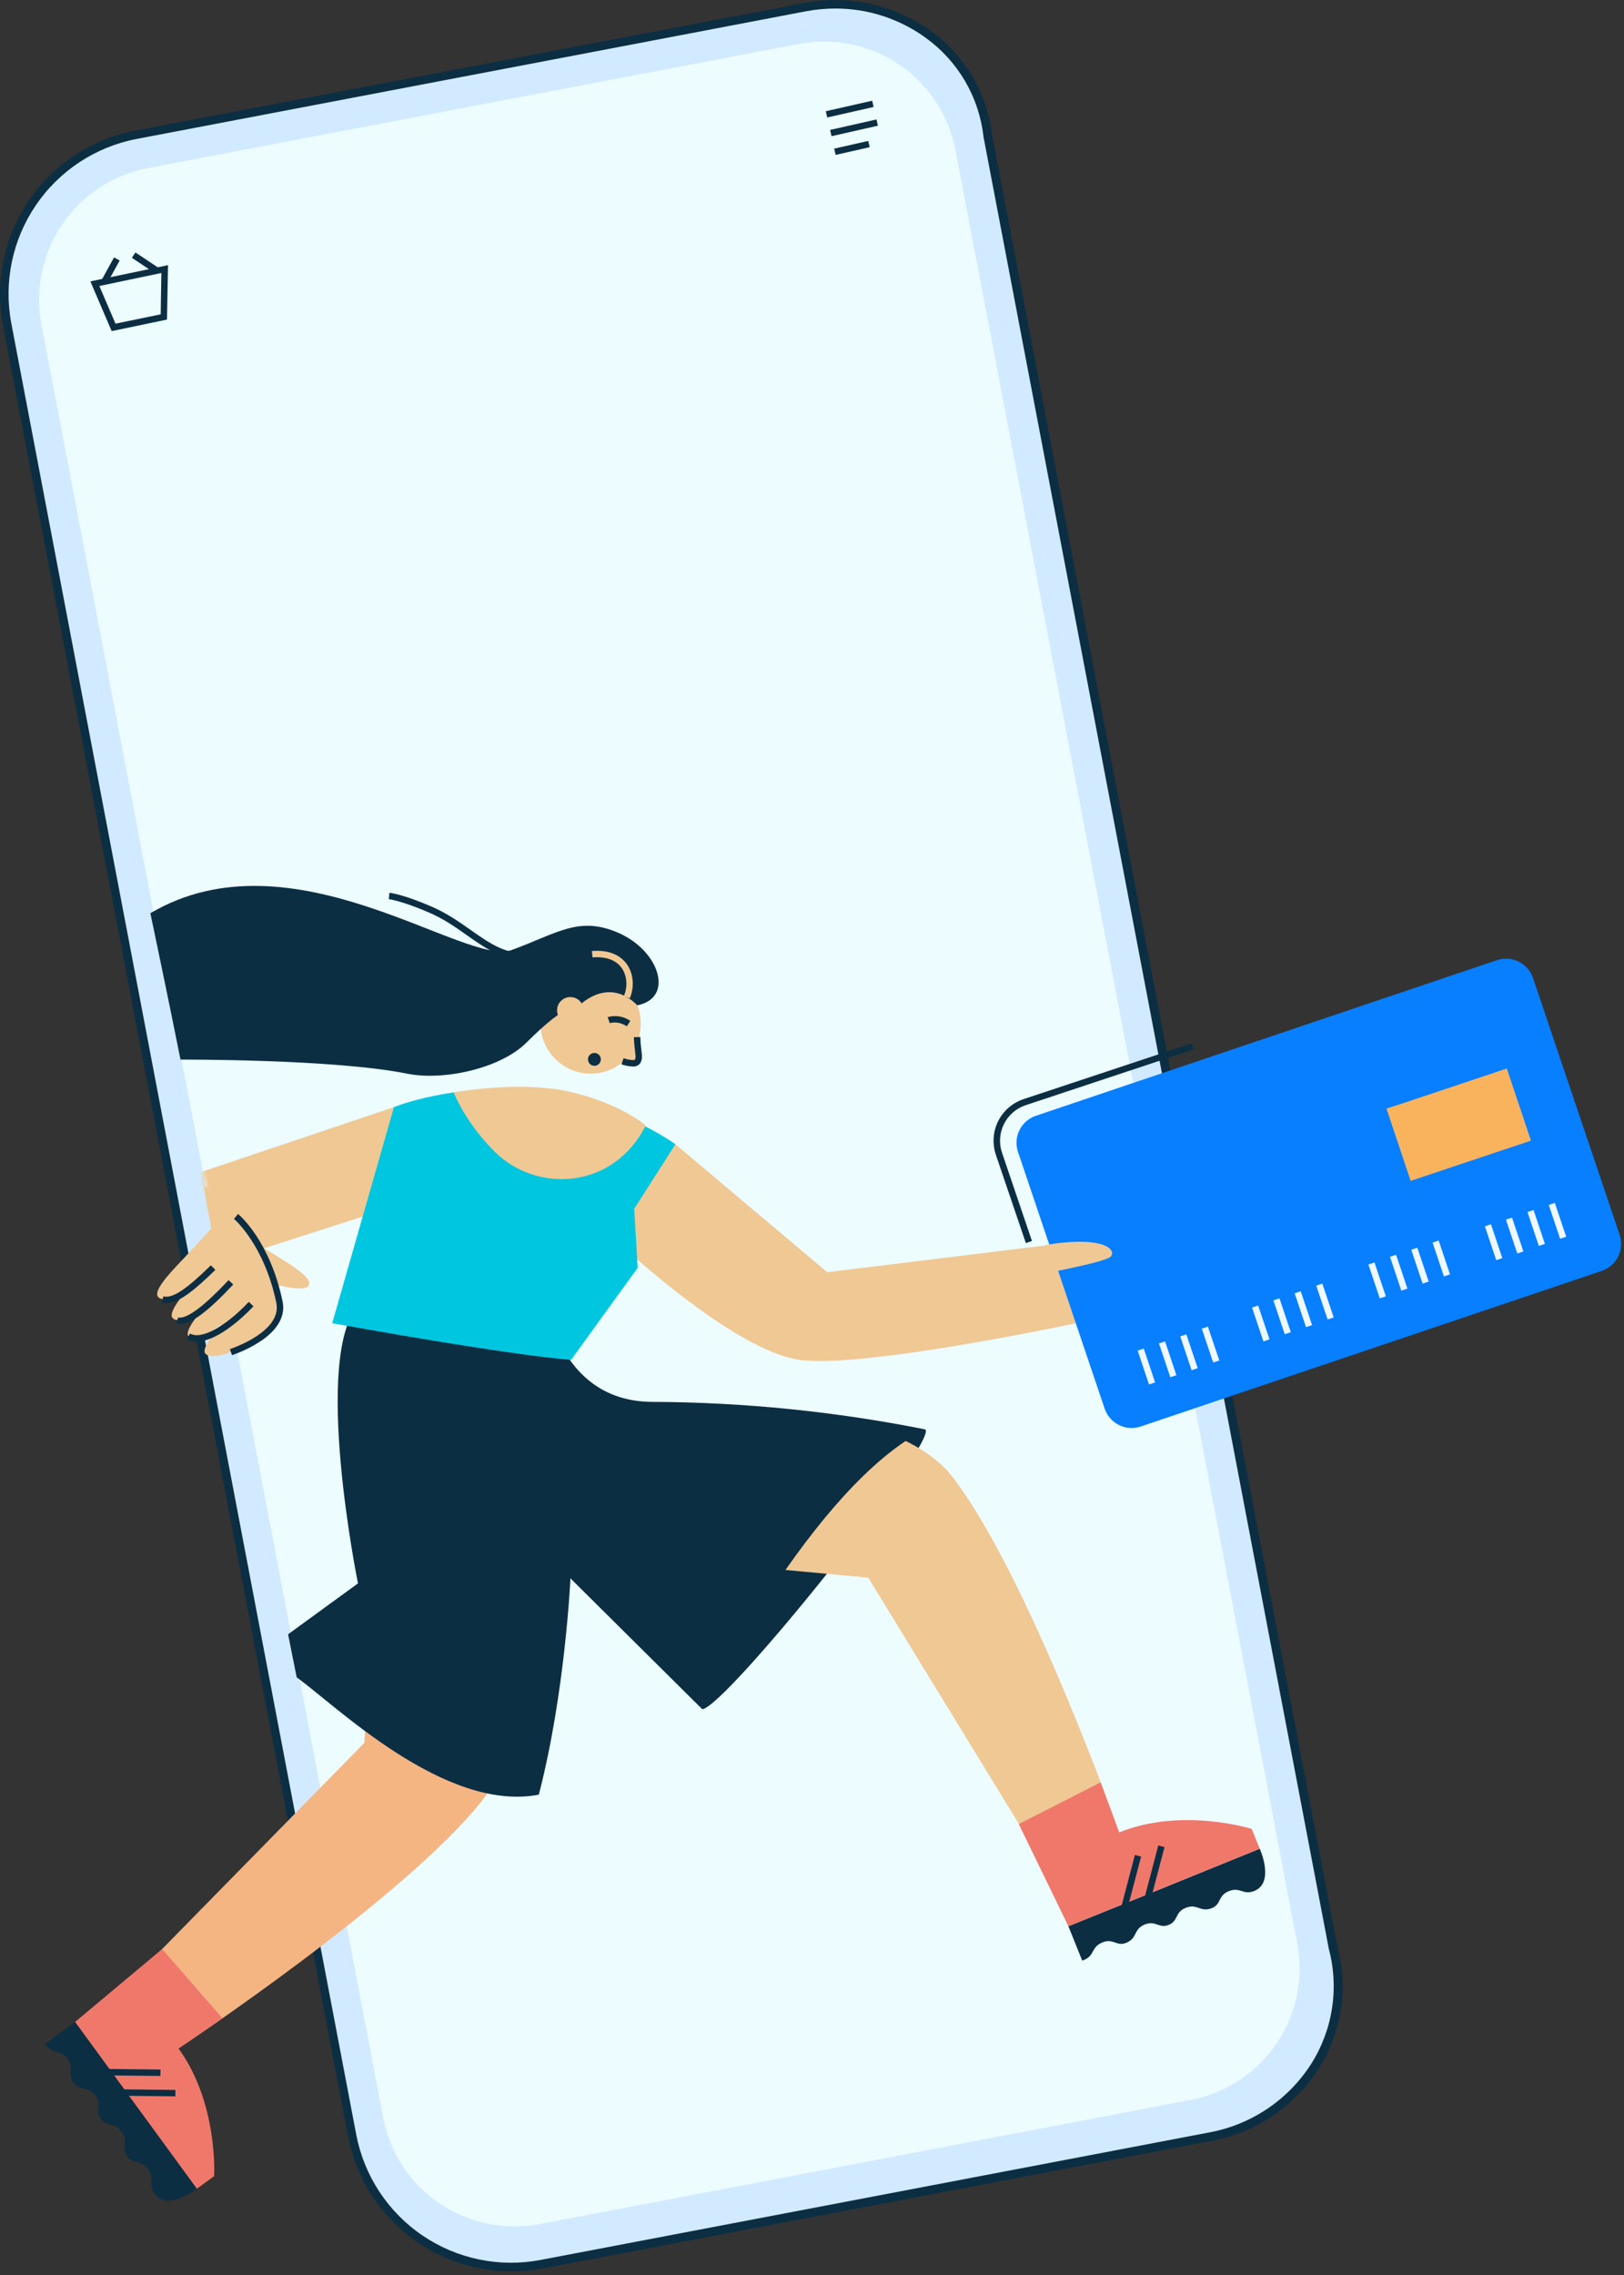 <?xml version="1.0" encoding="UTF-8"?> <svg xmlns="http://www.w3.org/2000/svg" width="377" height="528" viewBox="0 0 377 528" fill="none"><rect x="0" y="0" width="377" height="528" fill="#333333" stroke="none"/> <path d="M125.76 525.128L281.109 495.515C301.492 491.626 314.87 471.949 309.49 451.565L229.355 31.193C226.958 10.81 207.28 -2.568 186.897 1.321L31.548 30.933C21.759 32.8 13.112 38.48 7.51 46.722C1.908 54.964 -0.191 65.094 1.676 74.883L81.811 495.235C82.733 500.084 84.601 504.704 87.309 508.831C90.017 512.958 93.511 516.51 97.593 519.286C101.674 522.062 106.262 524.007 111.095 525.009C115.928 526.011 120.912 526.052 125.76 525.128V525.128Z" fill="#D2EAFF"></path> <path d="M118.614 527.114C121.071 527.124 123.523 526.901 125.939 526.448L281.281 496.828C286.353 495.879 291.177 493.9 295.454 491.012C299.73 488.125 303.369 484.391 306.146 480.041C308.789 475.87 310.538 471.195 311.279 466.313C312.021 461.431 311.74 456.448 310.454 451.68L230.326 31.401C229.772 26.608 228.227 21.982 225.789 17.818C223.35 13.654 220.072 10.043 216.162 7.215C211.958 4.171 207.174 2.02 202.105 0.898C197.037 -0.224 191.792 -0.295 186.696 0.69L31.347 30.309C21.302 32.236 12.431 38.069 6.681 46.528C0.931 54.987 -1.229 65.381 0.675 75.431L80.804 495.75C82.488 504.552 87.181 512.496 94.079 518.218C100.978 523.94 109.651 527.085 118.614 527.114V527.114ZM193.861 1.981C201.43 1.957 208.81 4.346 214.93 8.8C218.624 11.469 221.72 14.879 224.023 18.811C226.325 22.744 227.782 27.113 228.301 31.641C228.301 31.641 228.301 31.687 228.301 31.707L308.436 452.06C308.44 452.082 308.44 452.104 308.436 452.126C309.658 456.633 309.929 461.346 309.232 465.963C308.535 470.581 306.885 475.003 304.388 478.949C301.756 483.067 298.308 486.601 294.257 489.335C290.206 492.069 285.638 493.944 280.835 494.844L125.486 524.457C120.767 525.357 115.917 525.319 111.213 524.344C106.509 523.37 102.044 521.478 98.071 518.778C94.098 516.078 90.695 512.621 88.058 508.606C85.421 504.591 83.601 500.095 82.701 495.377L2.626 75.025C0.824 65.494 2.875 55.638 8.331 47.618C13.786 39.599 22.2 34.071 31.727 32.247L187.069 2.627C189.319 2.199 191.604 1.982 193.894 1.981H193.861Z" fill="#0C2E43"></path> <path d="M125.298 516.135L276.459 487.315C280.464 486.552 284.28 485.007 287.688 482.769C291.096 480.531 294.03 477.644 296.323 474.272C298.615 470.9 300.221 467.11 301.048 463.117C301.875 459.125 301.908 455.008 301.144 451.003L221.815 34.873C220.272 26.785 215.58 19.64 208.77 15.011C201.961 10.382 193.591 8.647 185.503 10.188L34.343 39.008C30.335 39.768 26.516 41.31 23.104 43.547C19.693 45.783 16.755 48.67 14.46 52.042C12.164 55.414 10.556 59.206 9.726 63.2C8.896 67.194 8.862 71.312 9.624 75.32L88.953 491.45C89.718 495.458 91.264 499.276 93.505 502.686C95.746 506.096 98.636 509.031 102.011 511.323C105.386 513.616 109.18 515.22 113.176 516.046C117.172 516.872 121.291 516.902 125.298 516.135V516.135Z" fill="#ECFCFF"></path> <path d="M191.703 25.81L192.031 27.262L202.8 24.828L202.472 23.375L191.703 25.81Z" fill="#0C2E43"></path> <path d="M192.704 30.154L193.033 31.607L203.802 29.172L203.473 27.719L192.704 30.154Z" fill="#0C2E43"></path> <path d="M193.655 34.494L193.983 35.947L201.886 34.16L201.557 32.707L193.655 34.494Z" fill="#0C2E43"></path> <path d="M25.923 76.841L38.766 74.161L39.004 61.536L20.978 65.299L25.923 76.841ZM37.302 72.944L26.812 75.114L23.064 66.367L37.46 63.353L37.302 72.944Z" fill="#0C2E43"></path> <path d="M26.472 59.737L27.777 60.455L24.921 65.649L23.616 64.931L26.472 59.737Z" fill="#0C2E43"></path> <path d="M31.437 58.59L36.841 62.18L36.017 63.421L30.613 59.83L31.437 58.59Z" fill="#0C2E43"></path> <path d="M156.791 265.541L192.039 295.238L251.757 287.911L253.583 306.279C253.583 306.279 202.579 317.38 186.29 315.672C170.002 313.964 140.97 285.984 140.97 285.984L156.791 265.541Z" fill="#F0C894"></path> <path d="M264.818 331.042L371.832 294.93C372.655 294.653 373.416 294.216 374.07 293.645C374.724 293.074 375.26 292.379 375.646 291.601C376.032 290.823 376.26 289.976 376.319 289.11C376.378 288.243 376.265 287.373 375.987 286.55L355.881 226.977C355.319 225.315 354.12 223.944 352.548 223.166C350.976 222.388 349.159 222.265 347.496 222.826L240.477 258.933C238.815 259.494 237.443 260.692 236.663 262.265C235.884 263.837 235.761 265.655 236.322 267.318L256.433 326.891C256.711 327.715 257.148 328.475 257.72 329.129C258.292 329.784 258.987 330.319 259.766 330.704C260.544 331.09 261.391 331.318 262.258 331.376C263.125 331.434 263.995 331.32 264.818 331.042Z" fill="#077FFF"></path> <path d="M214.806 331.722C217.695 334.611 168.924 395.699 163.041 396.667C163.041 396.667 171.943 349.643 172.896 349.092C173.849 348.541 214.806 331.722 214.806 331.722Z" fill="#0C2E43"></path> <path d="M259.824 425.242C259.824 425.242 238.894 365.892 221.185 342.832C203.477 319.772 134.595 326.762 134.595 326.762L107.594 313.646L104.531 357.125L201.561 366.12L242.101 432.391L259.824 425.242Z" fill="#F0C894"></path> <path d="M248.018 447.016L268.174 438.885L292.445 429.025C292.445 429.025 295.995 436.869 291.184 438.82C288.553 439.882 287.948 437.827 285.301 438.86C282.655 439.892 283.594 441.923 281.28 442.831C278.634 443.854 277.989 441.699 275.323 442.722C272.657 443.745 273.61 445.785 271.312 446.694C269.038 447.652 268.288 445.537 265.677 446.644C263.066 447.751 264.103 449.742 261.487 450.849C259.203 451.817 258.459 449.697 255.847 450.804C253.236 451.911 254.209 453.783 251.593 454.865C251.475 454.916 251.354 454.959 251.23 454.994L248.018 447.016Z" fill="#0C2E43"></path> <path d="M292.435 429.025L290.578 424.428C290.578 424.428 274.414 419.335 259.799 425.242L255.499 413.625L236.501 423.306L248.018 447.016L292.435 429.025Z" fill="#F0786B"></path> <path d="M268.886 428.273L270.327 428.651L266.863 441.846L265.422 441.468L268.886 428.273Z" fill="#0C2E43"></path> <path d="M263.457 430.475L264.898 430.854L261.434 444.049L259.993 443.671L263.457 430.475Z" fill="#0C2E43"></path> <path d="M41.432 475.373C41.432 475.373 93.902 440.622 111.928 417.845C129.954 395.068 114.474 336.661 114.474 336.661H89.369L84.564 404.481L30.153 459.929L41.432 475.373Z" fill="#F4B583"></path> <mask id="mask0" maskUnits="userSpaceOnUse" x="9" y="9" width="293" height="508"> <path d="M125.244 516.131L276.403 487.311C280.408 486.548 284.224 485.003 287.632 482.765C291.04 480.528 293.974 477.64 296.267 474.268C298.559 470.896 300.164 467.106 300.992 463.113C301.819 459.121 301.851 455.005 301.088 450.999L221.759 34.873C220.216 26.784 215.524 19.64 208.715 15.011C201.905 10.382 193.536 8.647 185.448 10.188L34.288 39.008C30.281 39.768 26.462 41.31 23.05 43.547C19.639 45.783 16.701 48.67 14.406 52.042C12.11 55.414 10.502 59.206 9.672 63.2C8.842 67.194 8.808 71.312 9.57 75.319L88.899 491.446C89.663 495.454 91.21 499.272 93.451 502.682C95.691 506.092 98.582 509.027 101.957 511.319C105.332 513.611 109.126 515.216 113.121 516.042C117.117 516.868 121.236 516.898 125.244 516.131Z" fill="#EEF9FE"></path> </mask> <g mask="url(#mask0)"> <path d="M91.454 256.927L-14.82 292.652L-10.962 312.906L97.193 278.155L91.454 256.927Z" fill="#F0C894"></path> </g> <path d="M17.439 469.217L30.227 486.787L45.702 507.925C45.702 507.925 38.95 513.277 35.892 509.087C34.219 506.793 36.061 505.711 34.403 503.393C32.744 501.074 31.017 502.479 29.587 500.454C27.949 498.135 29.88 496.979 28.242 494.67C26.603 492.362 24.861 493.752 23.431 491.741C21.942 489.755 23.813 488.529 22.106 486.28C20.398 484.031 18.715 485.506 17.007 483.242C15.518 481.256 17.389 480.025 15.677 477.756C13.964 475.488 12.41 476.887 10.712 474.619C10.633 474.51 10.563 474.405 10.499 474.301L17.439 469.217Z" fill="#0C2E43"></path> <path d="M45.702 507.925L49.708 505.011C49.708 505.011 50.701 488.092 41.432 475.373L51.654 468.373L37.64 452.308L17.439 469.217L45.702 507.925Z" fill="#F0786B"></path> <path d="M27.077 484.854L40.719 485.004L40.702 486.493L27.061 486.343L27.077 484.854Z" fill="#0C2E43"></path> <path d="M23.619 480.12L37.261 480.27L37.244 481.759L23.603 481.609L23.619 480.12Z" fill="#0C2E43"></path> <path d="M214.806 331.722C188.495 345.007 163.042 396.667 163.042 396.667L132.421 366.279C132.421 366.279 131.23 392.78 125.084 416.48C103.24 420.675 77.814 395.658 68.873 389.254L66.876 379.264L83.104 367.451C83.104 367.451 72.311 314.475 83.387 302.655C90.749 294.801 126.335 299.676 126.335 299.676C126.335 299.676 128.727 325.328 151.514 325.328C172.768 325.424 193.963 327.565 214.806 331.722Z" fill="#0C2E43"></path> <path d="M91.454 256.927C91.454 256.927 101.85 252.579 118.461 252.579C141.049 254.033 156.792 265.541 156.792 265.541L147.22 280.524L148.034 294.225L132.585 315.573C132.585 315.573 121.33 315.027 77.122 307.068L91.454 256.927Z" fill="#00C7DF"></path> <path d="M149.906 261.192C142.326 276.199 124.473 276.914 114.763 267.204C107.902 260.343 105.33 253.517 105.33 253.517C105.33 253.517 120.661 250.652 132.466 253.412C144.272 256.173 149.906 261.192 149.906 261.192Z" fill="#F0C894"></path> <path d="M125.491 237.86C125.307 231.439 130.364 226.084 136.785 225.9C143.206 225.716 148.561 230.773 148.745 237.194C148.929 243.616 143.872 248.97 137.451 249.154C131.029 249.338 125.675 244.281 125.491 237.86Z" fill="#F0C894"></path> <path d="M145.522 238.167L146.327 236.911C145.567 236.383 144.699 236.032 143.786 235.882C142.873 235.733 141.938 235.789 141.049 236.047L141.576 237.442C141.645 237.417 143.403 236.811 145.522 238.167Z" fill="#0C2E43"></path> <path d="M136.587 245.334C136.688 245.058 136.868 244.819 137.104 244.645C137.34 244.472 137.622 244.372 137.915 244.358C138.208 244.344 138.498 244.416 138.75 244.567C139.002 244.717 139.203 244.938 139.33 245.203C139.456 245.467 139.502 245.763 139.461 246.054C139.42 246.344 139.294 246.616 139.099 246.835C138.905 247.054 138.65 247.211 138.366 247.285C138.083 247.36 137.783 247.35 137.506 247.255C137.318 247.191 137.145 247.09 136.997 246.958C136.849 246.827 136.728 246.667 136.643 246.488C136.557 246.309 136.508 246.114 136.499 245.916C136.489 245.718 136.519 245.52 136.587 245.334V245.334Z" fill="#0C2E43"></path> <path d="M147.895 240.252C148.029 244.169 148.66 244.824 147.96 245.951C147.409 246.844 144.142 245.757 144.142 245.757L147.895 240.252Z" fill="#F0C894"></path> <path d="M146.857 247.495C147.186 247.533 147.518 247.485 147.823 247.356C148.127 247.227 148.393 247.022 148.595 246.76C149.156 245.857 149.062 245.127 148.913 243.915C148.766 242.83 148.675 241.738 148.64 240.644L147.15 240.694C147.205 242.272 147.339 243.33 147.433 244.104C147.572 245.221 147.602 245.519 147.349 245.946C147.036 246.11 145.8 245.946 144.757 245.579L144.261 246.993C145.096 247.291 145.971 247.46 146.857 247.495Z" fill="#0C2E43"></path> <path d="M147.955 233.301C156.623 231.544 153.063 220.652 143.621 216.512C134.412 212.471 129.477 216.551 118.744 220.483C108.011 224.415 67.874 192.454 34.908 211.934C34.908 211.934 39.403 233.301 41.901 245.899C41.901 245.899 77.534 245.737 94.488 249.158C102.997 250.876 116.217 247.947 122.214 241.95C132.247 231.916 133.896 233.897 133.896 233.897C133.896 233.897 140.786 226.113 147.955 233.301Z" fill="#0C2E43"></path> <path d="M129.319 234.458C129.319 233.849 129.499 233.254 129.837 232.748C130.176 232.242 130.656 231.847 131.219 231.614C131.781 231.381 132.4 231.321 132.997 231.439C133.594 231.558 134.143 231.851 134.573 232.282C135.004 232.712 135.297 233.261 135.415 233.858C135.534 234.455 135.473 235.074 135.24 235.636C135.007 236.198 134.613 236.679 134.107 237.017C133.601 237.356 133.005 237.536 132.397 237.536C131.581 237.535 130.799 237.21 130.222 236.633C129.645 236.056 129.32 235.274 129.319 234.458V234.458Z" fill="#F0C894"></path> <path d="M122.06 222.777C122.517 222.777 122.984 222.757 123.46 222.717L123.336 221.228C117.612 221.7 113.765 218.989 109.307 215.851C106.537 213.9 103.677 211.88 100.018 210.316C93.421 207.486 90.521 207.193 90.402 207.183L90.263 208.673C90.263 208.673 93.103 208.981 99.427 211.696C102.947 213.185 105.742 215.171 108.448 217.078C112.603 220.002 116.55 222.777 122.06 222.777Z" fill="#0C2E43"></path> <path d="M146.212 231.668C147.334 228.987 147.051 225.865 145.497 223.725C144.351 222.141 142.022 220.329 137.41 220.692L137.529 222.181C140.622 221.938 142.99 222.772 144.291 224.604C145.547 226.341 145.78 228.898 144.837 231.107L146.212 231.668Z" fill="#F0C894"></path> <path d="M242.786 288.903C256.801 286.63 259.218 290.249 257.833 291.629C256.448 293.009 240.234 295.948 240.234 295.948L242.786 288.903Z" fill="#F0C894"></path> <path d="M360.948 279.155L363.584 287.005L362.172 287.479L359.536 279.629L360.948 279.155Z" fill="#EEF8FE"></path> <path d="M356.005 280.808L358.641 288.658L357.229 289.132L354.593 281.282L356.005 280.808Z" fill="#EEF8FE"></path> <path d="M351.007 282.569L353.644 290.419L352.232 290.893L349.595 283.044L351.007 282.569Z" fill="#EEF8FE"></path> <path d="M346.119 284.114L348.754 291.964L347.343 292.438L344.707 284.588L346.119 284.114Z" fill="#EEF8FE"></path> <path d="M333.976 287.888L336.611 295.739L335.199 296.213L332.564 288.363L333.976 287.888Z" fill="#EEF8FE"></path> <path d="M329.027 289.557L331.663 297.407L330.251 297.881L327.615 290.031L329.027 289.557Z" fill="#EEF8FE"></path> <path d="M324.088 291.193L326.724 299.043L325.312 299.517L322.677 291.667L324.088 291.193Z" fill="#EEF8FE"></path> <path d="M319.075 292.977L321.712 300.827L320.301 301.301L317.663 293.451L319.075 292.977Z" fill="#EEF8FE"></path> <path d="M293.293 311.291L290.658 303.441L292.07 302.967L294.705 310.817L293.293 311.291Z" fill="#EEF8FE"></path> <path d="M298.242 309.622L295.606 301.772L297.018 301.298L299.654 309.148L298.242 309.622Z" fill="#EEF8FE"></path> <path d="M303.181 307.986L300.545 300.136L301.957 299.662L304.593 307.512L303.181 307.986Z" fill="#EEF8FE"></path> <path d="M308.194 306.202L305.557 298.353L306.968 297.878L309.606 305.728L308.194 306.202Z" fill="#EEF8FE"></path> <path d="M266.734 321.281L264.098 313.431L265.51 312.956L268.146 320.807L266.734 321.281Z" fill="#EEF8FE"></path> <path d="M271.682 319.612L269.046 311.762L270.458 311.288L273.094 319.138L271.682 319.612Z" fill="#EEF8FE"></path> <path d="M276.621 317.976L273.985 310.126L275.397 309.652L278.033 317.502L276.621 317.976Z" fill="#EEF8FE"></path> <path d="M281.634 316.192L278.997 308.343L280.409 307.868L283.046 315.718L281.634 316.192Z" fill="#EEF8FE"></path> <path d="M327.47 274.045L355.4 264.707L349.8 247.961L325.856 255.969L321.855 257.26L327.47 274.045Z" fill="#F9B35D"></path> <path d="M238.149 288.486L239.559 287.99L232.609 267.502C232.242 266.418 232.093 265.272 232.17 264.13C232.248 262.988 232.55 261.873 233.061 260.848C233.571 259.824 234.279 258.911 235.144 258.161C236.008 257.412 237.013 256.84 238.099 256.48L277.13 243.528L276.663 242.113L237.633 255.066C236.359 255.486 235.181 256.154 234.166 257.031C233.151 257.908 232.32 258.977 231.721 260.177C231.121 261.376 230.764 262.683 230.671 264.021C230.578 265.359 230.751 266.702 231.179 267.973L238.149 288.486Z" fill="#0C2E43"></path> <path d="M56.129 286.213C61.233 290.249 73.44 295.849 71.613 298.395C69.786 300.942 53.821 294.886 53.821 294.886L56.129 286.213Z" fill="#F0C894"></path> <path d="M64.886 302.183C61.138 288.968 56.889 279.277 47.267 275.246L49.079 285.086L40.898 293.927L58.512 304.07L64.886 302.183Z" fill="#F0C894"></path> <path d="M64.886 302.183C64.886 310.623 49.496 316.64 47.645 314.098C45.793 311.556 60.552 297.939 60.552 297.939L64.886 302.183Z" fill="#F0C894"></path> <path d="M53.855 314.49C56.426 313.615 58.862 312.386 61.093 310.836C64.697 308.225 66.261 305.182 65.601 302.029C62.667 287.955 55.563 281.963 55.26 281.715L54.312 282.862C54.381 282.921 61.322 288.819 64.146 302.337C65.492 308.791 54.62 312.658 53.373 313.08L53.855 314.49Z" fill="#0C2E43"></path> <path d="M60.974 298.177C54.158 305.822 45.584 312.633 43.733 310.092C41.881 307.55 56.64 293.932 56.64 293.932L60.974 298.177Z" fill="#F0C894"></path> <path d="M45.664 311.343C49.636 311.343 54.977 307.237 58.84 303.137L57.758 302.119C52.262 307.952 46.652 310.975 44.115 309.466L43.351 310.747C44.053 311.152 44.853 311.358 45.664 311.343Z" fill="#0C2E43"></path> <path d="M57.246 293.868C50.425 301.508 41.856 308.324 40.005 305.783C38.153 303.241 52.912 289.623 52.912 289.623L57.246 293.868Z" fill="#F0C894"></path> <path d="M41.732 307.272C44.364 307.272 48.186 304.447 54.144 298.088L53.056 297.065C50.882 299.378 44.254 306.403 41.31 305.743L40.983 307.192C41.229 307.248 41.48 307.275 41.732 307.272V307.272Z" fill="#0C2E43"></path> <path d="M53.677 290.353C47.446 296.926 38.411 303.464 36.644 300.893C34.876 298.321 48.424 286.853 48.424 286.853L53.677 290.353Z" fill="#F0C894"></path> <path d="M38.575 302.422C41.464 302.422 45.029 299.527 49.993 294.697L48.951 293.635C44.051 298.42 40.303 301.478 37.934 300.848L37.552 302.288C37.886 302.376 38.23 302.421 38.575 302.422V302.422Z" fill="#0C2E43"></path> </svg> 